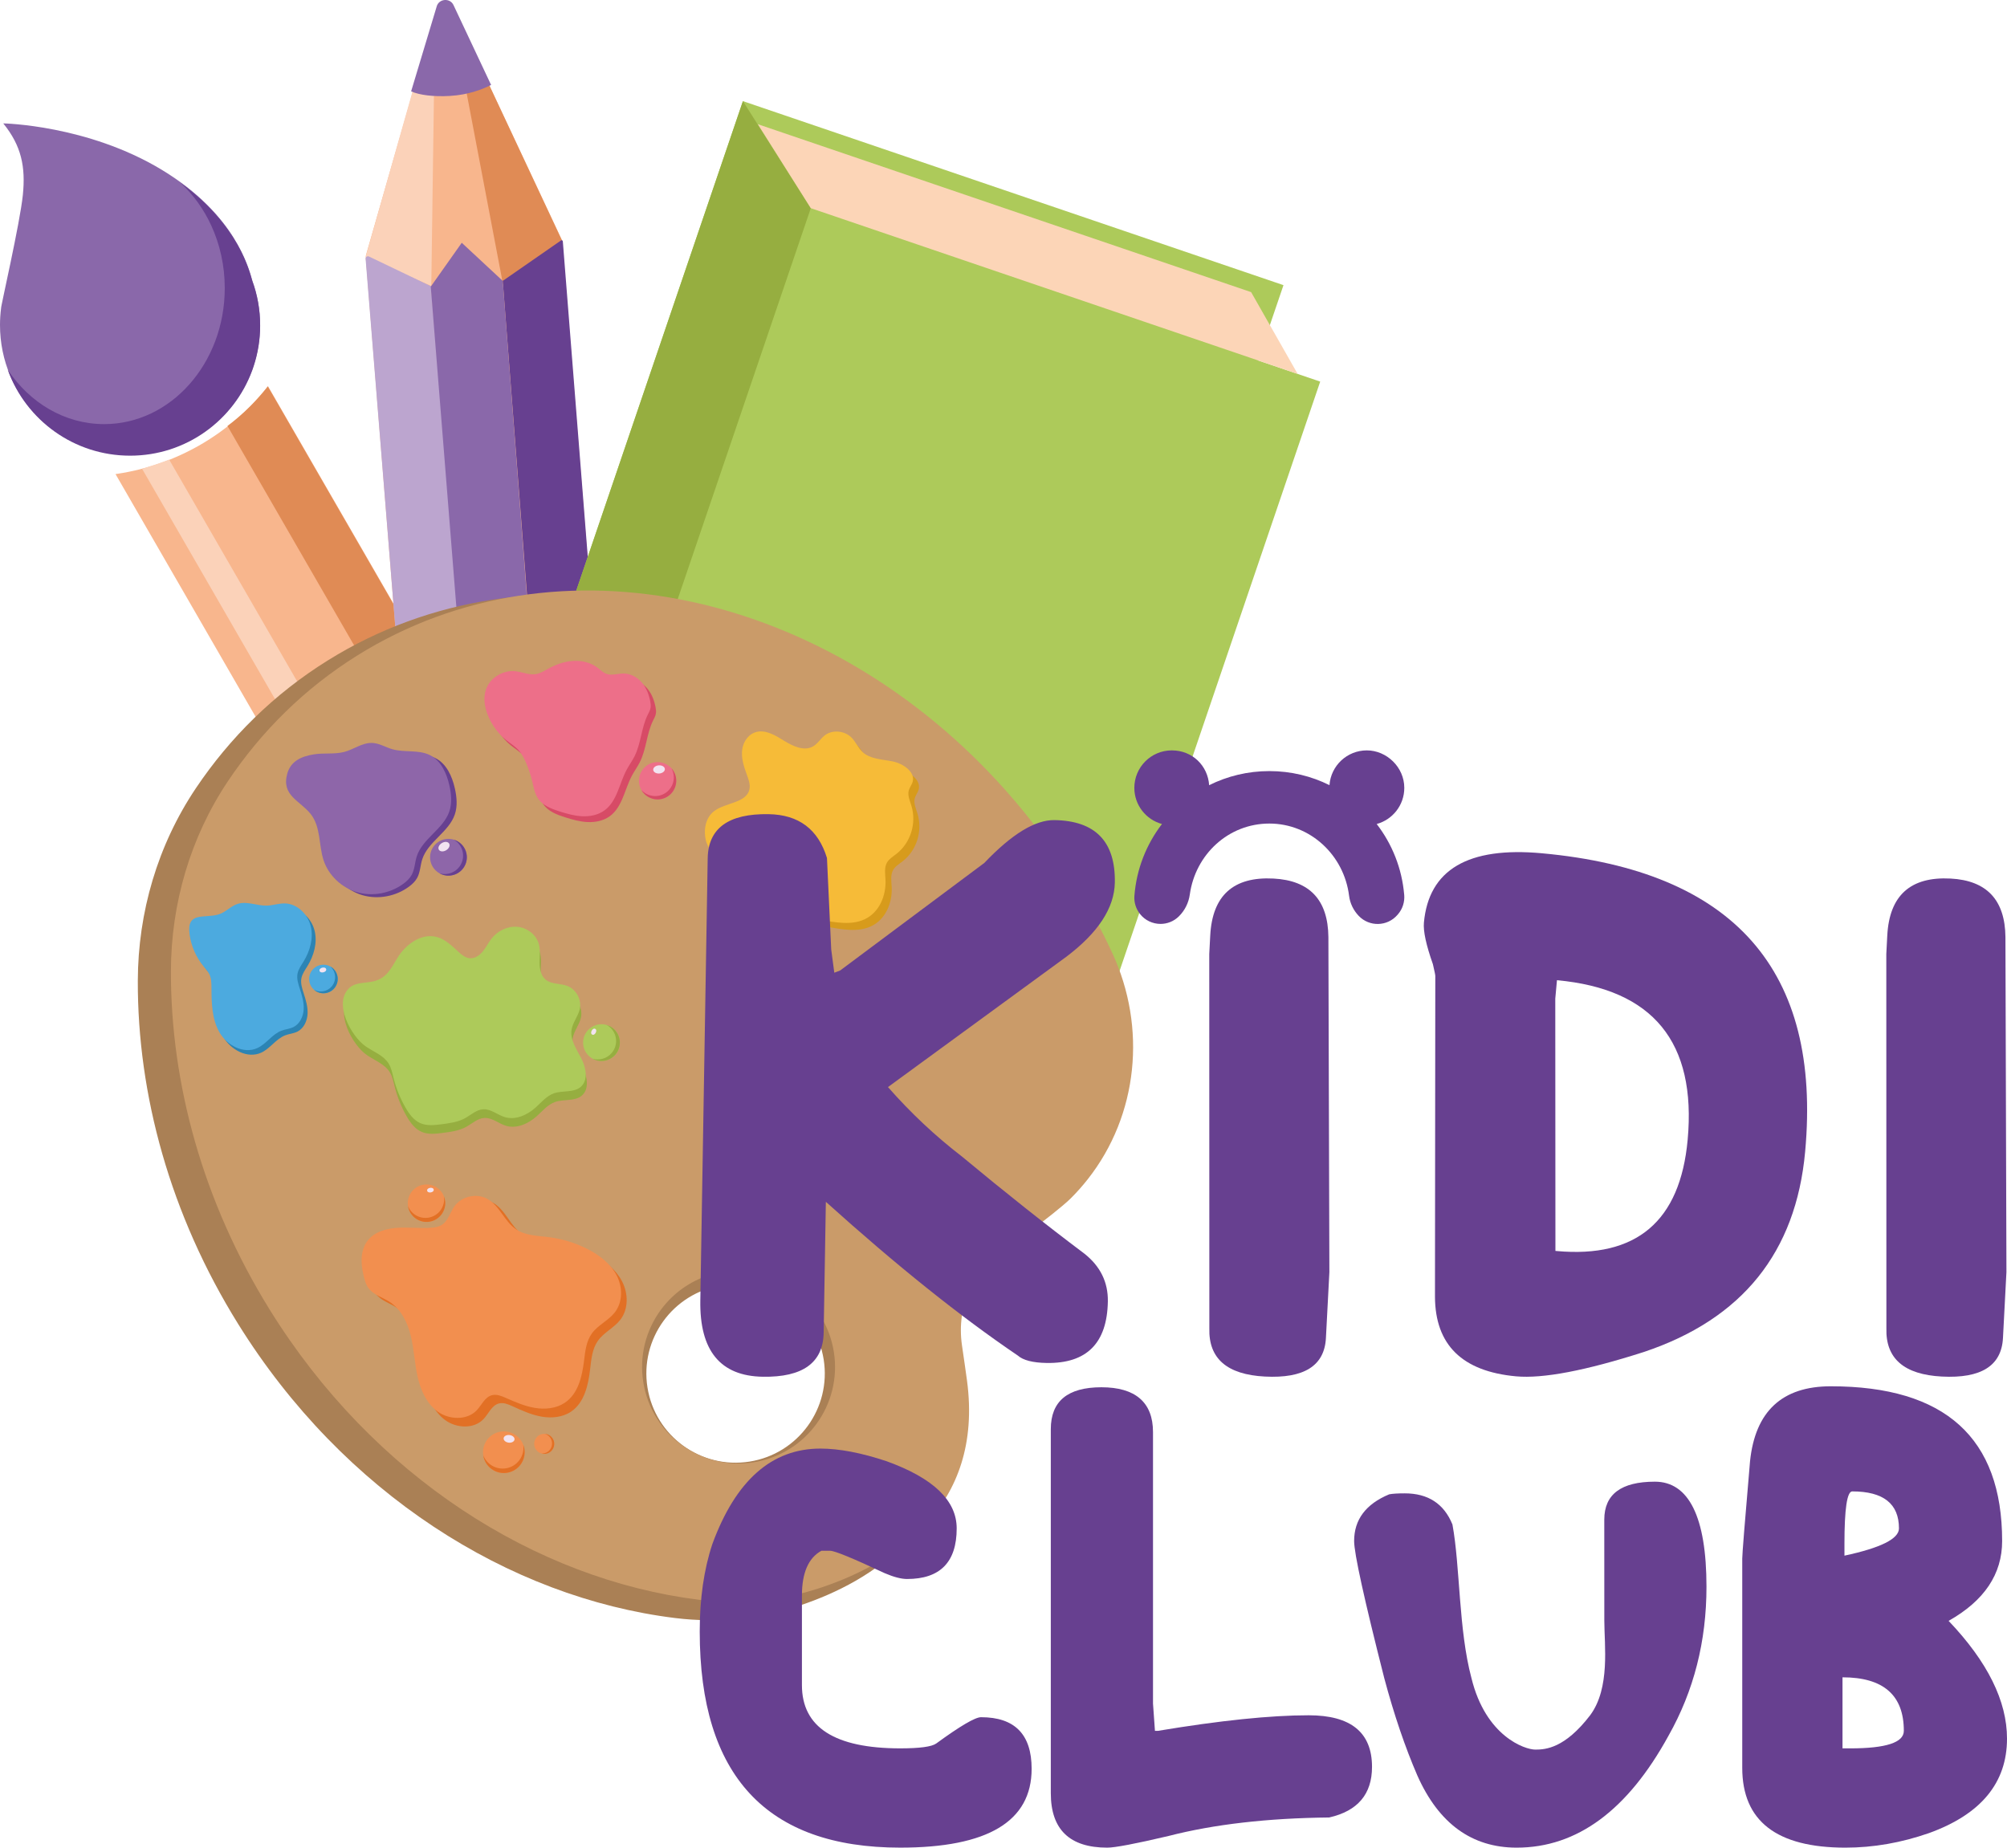 <?xml version="1.0" encoding="UTF-8"?> <svg xmlns="http://www.w3.org/2000/svg" id="kidi_club" data-name="kidi club" viewBox="0 0 2597 2390.86"><defs><style> .cls-1 { fill: #fbd2b9; } .cls-1, .cls-2, .cls-3, .cls-4, .cls-5, .cls-6, .cls-7, .cls-8, .cls-9, .cls-10, .cls-11, .cls-12, .cls-13, .cls-14, .cls-15, .cls-16, .cls-17, .cls-18, .cls-19, .cls-20, .cls-21 { stroke-width: 0px; } .cls-2 { fill: #adca5a; } .cls-3 { fill: #bca5cf; } .cls-4 { fill: #f6bb38; } .cls-5 { fill: #2c84b4; } .cls-6 { fill: #d74b66; } .cls-7 { fill: #e27025; } .cls-8 { fill: #8a68aa; } .cls-9 { fill: #aa8055; } .cls-10 { fill: #fcd5b7; } .cls-11 { fill: #d79b1c; } .cls-12 { fill: #f8b68d; } .cls-13 { fill: #ed6f89; } .cls-14 { fill: #4caadf; } .cls-15 { fill: #674090; } .cls-16 { fill: #8e66a9; } .cls-17 { fill: #ca9b69; } .cls-18 { fill: #e08b55; } .cls-19 { fill: #f28f4f; } .cls-20 { fill: #96ae40; } .cls-21 { fill: #f2e3f1; } </style></defs><g id="_иллюстрация" data-name="иллюстрация"><g><g><path class="cls-8" d="M336.57,420.65c-.05,92.93-75.43,168.25-168.37,168.2C75.27,588.81-.05,513.42,0,420.49c0-7.33.48-14.53,1.39-21.61-.91.05,24.53-110.38,28.18-146.66,3.65-36.29-1.78-63.5-25.36-92.55,0,0,108.86,1.87,205,59.98,96.13,58.11,112.88,128.41,117.19,143.16,0,.02.02.04,0,.05,6.6,18.02,10.18,37.49,10.17,57.79Z"></path><path class="cls-15" d="M336.62,421.44c0,18.11-2.88,35.58-8.21,51.92-.36,1.09-.73,2.18-1.09,3.27-.31.89-.62,1.8-.94,2.67-23.62,64.42-85.51,110.38-158.12,110.35-72.61-.04-134.46-46.06-158.02-110.5-.09-.2-.16-.4-.22-.6,28.47,42.65,73.72,70.24,124.69,70.26,86.18.04,156.08-78.72,156.12-175.92.01-29.23-6.29-56.81-17.47-81.08-9.82-21.36-23.42-40.15-39.8-55.25,74.78,54.31,88.98,113.62,92.89,127.04,0,.02.02.04,0,.05,6.6,18.02,10.18,37.49,10.17,57.79Z"></path></g><g><path class="cls-12" d="M687.75,1090.45l-197.25,113.85L149.47,613.45c.75-.11,1.49-.22,2.24-.33,76.71-11.46,146.17-51.71,194.25-112.56l.76-.96,341.03,590.86Z"></path><path class="cls-18" d="M687.58,1090.97l-61.29,35.37-331.96-575.14c9.11-6.8,19.14-15.16,29.37-25.33,8.98-8.93,16.54-17.67,22.84-25.75,113.68,196.95,227.36,393.9,341.03,590.86Z"></path><path class="cls-1" d="M550.86,1169.88l-31.43,18.14L183.84,606.59c5.19-1.53,10.52-3.2,15.96-5.02,6.64-2.22,13-4.51,19.1-6.83,110.65,191.71,221.31,383.43,331.96,575.14Z"></path></g></g><g><path class="cls-12" d="M727.62,313.27l72,901.05c.5,6.27-4.17,11.75-10.44,12.25l-231.61,18.51c-6.27.5-11.75-4.17-12.25-10.44l-72-901.05c-.11-1.36.03-2.73.41-4.05L564.89,11.92c2.9-10.1,16.78-11.21,21.24-1.7l140.44,299.11c.58,1.24.93,2.57,1.04,3.93Z"></path><polygon class="cls-1" points="538.51 101.73 473.21 332.27 558.07 370.13 561.83 100.51 538.51 101.73"></polygon><polygon class="cls-18" points="621.26 85.04 727.52 311.95 650.89 367.92 598.32 91.64 621.26 85.04"></polygon><path class="cls-8" d="M565.1,8.25l-33.11,109.96c10.65,4.83,29.09,7.16,50.35,5.92,24.32-1.42,42.82-9.03,53.15-14.19-16.23-34.48-32.46-68.95-48.69-103.43-4.47-9.5-18.79-8.36-21.7,1.73Z"></path><path class="cls-3" d="M546.57,1245.49l82.8-6.62-71.62-868.44-80.31-38.52c-2.13-1.02-4.55.65-4.37,3l73.5,910.58Z"></path><path class="cls-15" d="M800.52,1225.66l-82.8,6.62-67.19-868.8,75.41-52.33c.94-.65,2.24-.04,2.33,1.1l72.24,913.41Z"></path><polygon class="cls-8" points="716.99 1232.34 626.8 1239.55 557.39 370.92 597.5 314.15 650.54 363.48 716.99 1232.34"></polygon></g><g><rect class="cls-2" x="778.04" y="222.85" width="738.9" height="1015.07" transform="translate(296.59 -330.83) rotate(18.8)"></rect><rect class="cls-2" x="867.03" y="354.51" width="696.3" height="1015.07" transform="translate(342.63 -345.61) rotate(18.8)"></rect><polygon class="cls-20" points="722.04 1230.31 634.19 1091.79 961.31 130.86 1049.16 269.39 722.04 1230.31"></polygon><polygon class="cls-10" points="1679.11 483.84 1049.16 269.39 980.63 160.72 1618.93 378.01 1679.11 483.84"></polygon></g><g><g><path class="cls-9" d="M1418.76,1244.4c-14.68-31.5-31.47-62.57-50.41-93-26.95-43.31-56.97-83.31-89.49-119.79-231.73-260.12-589.43-342.05-854.61-177.08-69.5,43.24-126.6,99.68-170.67,165.23-49.49,73.63-75.01,160.62-75.25,249.33-.41,147.36,41.78,302.59,129.84,444.14,136.18,218.91,350.18,353.87,565.17,380.48h.02c.23.03.46.05.69.08,54.38,6.72,109.63.96,161.57-16.49,91.64-30.8,213.82-103.85,191.37-271.55-1.66-12.44-4.09-29-6.61-46.3-7.54-51.71,15.37-103.24,59.02-131.97,15.45-10.17,28.76-17.91,33.67-20.94,2.51-1.72,5.06-3.33,7.67-4.89.03-.04.06-.06.09-.07,2.3-1.53,32.1-24.16,43.18-35.19,7.91-7.87,15.29-16.15,22.15-24.81,66.81-84.36,78.06-199.64,32.6-297.17ZM969.97,1891.3c-62.96,10.03-122.12-32.88-132.15-95.84-10.03-62.96,32.88-122.12,95.84-132.15,62.96-10.03,122.12,32.88,132.15,95.84,10.03,62.96-32.88,122.12-95.84,132.15Z"></path><path class="cls-17" d="M1439.23,1233.13c-14.44-31.06-30.94-61.71-49.56-91.72-26.49-42.71-56-82.17-87.95-118.15-227.72-256.58-579.03-337.58-839.33-175.11-68.22,42.59-124.26,98.19-167.49,162.78-48.55,72.55-73.55,158.3-73.74,245.76-.31,145.27,41.21,298.33,127.78,437.94,133.87,215.89,344.1,349.08,555.24,375.45h.02c.22.03.45.05.67.08,53.4,6.66,107.66,1.02,158.65-16.16,89.97-30.31,209.9-102.24,187.75-267.58-1.64-12.26-4.03-28.59-6.52-45.65-7.44-50.98,15.03-101.77,57.87-130.07,15.17-10.02,28.23-17.64,33.05-20.62,2.47-1.69,4.97-3.28,7.53-4.82.03-.04.06-.06.09-.07,2.26-1.5,31.51-23.8,42.38-34.66,7.76-7.75,15.01-15.91,21.73-24.44,65.55-83.12,76.53-196.76,31.82-292.95ZM975.31,1892.19c-68.09,10.84-132.07-35.56-142.92-103.65-10.84-68.09,35.56-132.07,103.65-142.92,68.09-10.84,132.07,35.56,142.92,103.65,10.84,68.09-35.56,132.07-103.65,142.92Z"></path></g><g><g><path class="cls-15" d="M488.99,965.26c9.01.41,17.04,5.58,25.7,8.08,15.88,4.6,33.91.28,48.7,7.67,14.38,7.19,21.68,23.54,25.19,39.23,2.49,11.12,3.6,22.96-.09,33.74-7.81,22.83-34.74,35.05-42.13,58.02-2.54,7.91-2.57,16.68-6.55,23.97-2.57,4.72-6.64,8.48-10.99,11.64-16.87,12.28-39.42,16.61-59.48,10.86-20.06-5.75-37.06-21.64-43.58-41.45-6.44-19.56-3.31-43.19-16.82-60.01-13.84-17.23-37.9-23.64-30.2-51.81,4.57-16.7,18.51-22.57,34.43-25.18,12.92-2.12,26.14.15,38.98-3.04,12.41-3.09,23.57-12.33,36.83-11.72Z"></path><g><circle class="cls-16" cx="580.29" cy="1109.3" r="23.78"></circle><path class="cls-15" d="M591.72,1088.45c11.52,6.31,15.74,20.76,9.43,32.28-6.31,11.52-20.76,15.74-32.28,9.43-.07-.04-.15-.08-.22-.12,10.51,3.14,22.15-1.35,27.64-11.37,6.27-11.44,2.14-25.78-9.2-32.15,1.58.47,3.13,1.12,4.64,1.94Z"></path><ellipse class="cls-21" cx="574.56" cy="1095.53" rx="7.76" ry="5.43" transform="translate(-485.44 457.79) rotate(-31.29)"></ellipse></g><path class="cls-16" d="M481.9,961.38c9.01.41,17.04,5.58,25.7,8.08,15.88,4.6,33.91.28,48.7,7.67,14.38,7.19,21.68,23.54,25.19,39.23,2.49,11.12,3.6,22.96-.09,33.74-7.81,22.83-34.74,35.05-42.13,58.02-2.54,7.91-2.57,16.68-6.55,23.97-2.57,4.72-6.64,8.48-10.99,11.64-16.87,12.28-39.42,16.61-59.48,10.86-20.06-5.75-37.06-21.64-43.58-41.45-6.44-19.56-3.31-43.19-16.82-60.01-13.84-17.23-37.9-23.64-30.2-51.81,4.57-16.7,18.51-22.57,34.43-25.18,12.92-2.12,26.14.15,38.98-3.04,12.41-3.09,23.57-12.33,36.83-11.72Z"></path></g><g><path class="cls-6" d="M673.62,876.06c9.13.97,18.09,5.32,27.12,3.68,5.39-.98,10.14-4,14.94-6.63,9.96-5.47,20.87-9.54,32.21-10.35,11.34-.81,23.15,1.86,32.2,8.74,3.65,2.78,6.93,6.25,11.22,7.86,7.19,2.7,15.15-.46,22.83-.35,9.02.14,17.58,4.99,23.41,11.87,5.83,6.88,9.14,15.62,10.77,24.49.49,2.66.83,5.39.37,8.05-.56,3.28-2.29,6.21-3.75,9.2-8.25,16.84-8.55,36.75-16.97,53.51-3.02,6.01-7.03,11.48-10.2,17.41-9.59,17.91-12.37,40.88-28.86,52.74-8.15,5.86-18.56,7.92-28.59,7.47-10.03-.45-19.8-3.21-29.36-6.25-10.52-3.34-21.66-7.57-27.85-16.7-4.26-6.28-5.57-14.02-7.32-21.39-1.89-7.96-4.42-15.77-7.54-23.33-2.7-6.53-5.91-12.98-10.7-18.17-4.89-5.3-11.19-9.05-16.78-13.59-22.28-18.09-41.2-60.64-12.39-81.23,7.26-5.19,16.33-7.98,25.26-7.04Z"></path><g><circle class="cls-13" cx="850.91" cy="1010.31" r="24.14"></circle><path class="cls-6" d="M871.8,998.22c6.68,11.54,2.74,26.31-8.8,32.98-11.54,6.68-26.31,2.74-32.98-8.8-.04-.07-.09-.15-.13-.23,7.47,8.26,19.95,10.48,29.98,4.68,11.46-6.63,15.43-21.25,8.93-32.76,1.12,1.24,2.13,2.62,3.01,4.12Z"></path><ellipse class="cls-21" cx="852.74" cy="995.67" rx="7.55" ry="5.28" transform="translate(-76.59 71.08) rotate(-4.57)"></ellipse></g><path class="cls-13" d="M666.74,868.55c9.13.97,18.09,5.32,27.12,3.68,5.39-.98,10.14-4,14.94-6.63,9.96-5.47,20.87-9.54,32.21-10.35s23.15,1.86,32.2,8.74c3.65,2.78,6.93,6.25,11.22,7.86,7.19,2.7,15.15-.46,22.83-.35,9.02.14,17.58,4.99,23.41,11.87,5.83,6.88,9.14,15.62,10.77,24.49.49,2.66.83,5.39.37,8.05-.56,3.28-2.29,6.21-3.75,9.2-8.25,16.84-8.55,36.75-16.97,53.51-3.02,6.01-7.03,11.48-10.2,17.41-9.59,17.91-12.37,40.88-28.86,52.74-8.15,5.86-18.56,7.92-28.59,7.47-10.03-.45-19.8-3.21-29.36-6.25-10.52-3.34-21.66-7.57-27.85-16.7-4.26-6.28-5.57-14.02-7.32-21.39-1.89-7.96-4.42-15.77-7.54-23.33-2.7-6.53-5.91-12.98-10.7-18.17-4.89-5.3-11.19-9.05-16.78-13.59-22.28-18.09-41.2-60.64-12.39-81.23,7.26-5.19,16.33-7.98,25.26-7.04Z"></path></g><g><path class="cls-11" d="M921.91,1098.64c-4.08-14.2-1.66-30.73,9.96-39.6,14.57-11.14,41.71-10.29,45.67-27.88,1.44-6.42-1.18-13.18-3.56-19.56-3.83-10.25-7.2-21.02-5.91-31.56,1.28-10.54,8.32-20.82,19.23-23.09,12.29-2.56,24.61,5.23,35.56,11.98,10.95,6.75,24.89,13,35.89,7.51,6.95-3.47,10.65-10.8,16.89-15.27,9.47-6.78,24.71-5.35,33.48,3.14,5.78,5.59,8.64,13.4,14.52,18.89,10.1,9.44,25.61,9.48,39.25,12.31s29.16,13.58,25.87,26.06c-1.06,4.01-3.97,7.31-5.07,11.31-1.75,6.43,1.45,13.26,3.47,19.82,6.92,22.43-.88,47.56-19.18,61.8-4.4,3.42-9.46,6.4-12.21,11.13-3.77,6.49-2.34,14.66-1.95,22.25,1.06,20.53-7.97,42.22-27.1,50.93-34,15.49-80.53-15.25-113.22,2.43-4.77,2.58-8.98,6.12-14.2,7.86-6.91,2.31-14.72,1.2-22.12-.18-16.61-3.09-36.1-10.23-39.99-25.83-1.45-5.8-.32-11.72.8-17.45,2.22-11.31,6.45-22.19,2.43-33.47-4.12-11.57-14.44-21.31-18.53-33.55Z"></path><path class="cls-4" d="M913.92,1089.5c-4.05-14.26-1.58-30.87,10.05-39.82,14.6-11.23,41.75-10.43,45.74-28.12,1.46-6.46-1.15-13.24-3.52-19.65-3.81-10.29-7.15-21.11-5.84-31.7,1.31-10.59,8.37-20.94,19.29-23.25,12.3-2.6,24.61,5.2,35.54,11.96,10.94,6.76,24.87,13,35.89,7.46,6.96-3.5,10.68-10.88,16.93-15.38,9.49-6.84,24.73-5.43,33.48,3.08,5.77,5.61,8.61,13.44,14.48,18.95,10.08,9.46,25.6,9.46,39.23,12.28,13.63,2.82,29.14,13.58,25.82,26.13-1.07,4.03-3.99,7.36-5.09,11.38-1.77,6.47,1.41,13.32,3.42,19.91,6.87,22.53-.99,47.8-19.32,62.15-4.41,3.45-9.48,6.45-12.24,11.21-3.79,6.53-2.37,14.73-2,22.36,1.01,20.63-8.07,42.44-27.22,51.24-34.05,15.65-80.51-15.13-113.25,2.71-4.78,2.61-9,6.17-14.22,7.94-6.92,2.34-14.72,1.24-22.12-.13-16.6-3.07-36.09-10.2-39.94-25.86-1.43-5.82-.3-11.78.84-17.54,2.25-11.37,6.5-22.31,2.51-33.64-4.09-11.62-14.39-21.38-18.46-33.68Z"></path></g><g><path class="cls-20" d="M515.59,1250.98c10.76-17.89,31.4-32.83,51.51-27.19,10.8,3.03,19.18,11.31,27.42,18.93,4.22,3.9,8.94,7.88,14.65,8.43,6.63.63,12.84-3.63,17.06-8.78s7.11-11.28,11.22-16.53c7.82-9.98,20.49-16.33,33.13-15.35,12.64.98,24.63,9.89,28.07,22.08,2.21,7.82.99,16.13,1,24.25s1.7,17.03,8.01,22.15c7.57,6.14,18.7,4.56,27.82,8.01,11.5,4.35,18.8,17.67,16.27,29.7-1.97,9.39-8.99,17.19-10.61,26.65-2.25,13.17,6.27,25.4,12.45,37.25,6.18,11.85,9.45,28.32-.66,37.05-9.14,7.9-23.35,4.33-34.74,8.36-9.66,3.42-16.39,11.94-24.06,18.73-10.74,9.5-25.62,16.15-39.36,12.06-9.58-2.85-17.92-10.66-27.9-10.16-8.91.44-15.93,7.34-23.76,11.61-9.3,5.07-20.09,6.49-30.6,7.81-8.99,1.14-18.48,2.21-26.82-1.34-8.72-3.71-14.67-11.86-19.4-20.07-6.94-12.04-12.2-25.05-15.59-38.53-1.61-6.38-2.86-13.02-6.32-18.62-6.58-10.65-19.45-15.19-29.76-22.28-18.51-12.73-43.04-56.59-20.4-76.22,7.87-6.83,21.24-5.58,30.8-7.96,16.81-4.2,22.27-16.25,30.57-30.06Z"></path><g><circle class="cls-2" cx="778.3" cy="1349.14" r="23.78"></circle><path class="cls-20" d="M789.73,1328.29c11.52,6.31,15.74,20.76,9.43,32.28-6.31,11.52-20.76,15.74-32.28,9.43-.07-.04-.15-.08-.22-.12,10.51,3.14,22.15-1.35,27.64-11.37,6.27-11.44,2.14-25.78-9.2-32.15,1.58.47,3.13,1.12,4.64,1.94Z"></path><ellipse class="cls-21" cx="768.24" cy="1335.09" rx="4.2" ry="2.94" transform="translate(-771.77 1367.23) rotate(-61.28)"></ellipse></g><path class="cls-2" d="M514.11,1239.77c10.76-17.89,31.4-32.83,51.51-27.19,10.8,3.03,19.18,11.31,27.42,18.93,4.22,3.9,8.94,7.88,14.65,8.43,6.63.63,12.84-3.63,17.06-8.78s7.11-11.28,11.22-16.53c7.82-9.98,20.49-16.33,33.13-15.35,12.64.98,24.63,9.89,28.07,22.08,2.21,7.82.99,16.13,1,24.25,0,8.12,1.7,17.03,8.01,22.15,7.57,6.14,18.7,4.56,27.82,8.01,11.5,4.35,18.8,17.67,16.27,29.7-1.97,9.39-8.99,17.19-10.61,26.65-2.25,13.17,6.27,25.4,12.45,37.25,6.18,11.85,9.45,28.32-.66,37.05-9.14,7.9-23.35,4.33-34.74,8.36-9.66,3.42-16.39,11.94-24.06,18.73-10.74,9.5-25.62,16.15-39.36,12.06-9.58-2.85-17.92-10.66-27.9-10.16-8.91.44-15.93,7.34-23.76,11.61-9.3,5.07-20.09,6.49-30.6,7.81-8.99,1.14-18.48,2.21-26.82-1.34-8.72-3.71-14.67-11.86-19.4-20.07-6.94-12.04-12.2-25.05-15.59-38.53-1.61-6.38-2.86-13.02-6.32-18.62-6.58-10.65-19.45-15.19-29.76-22.28-18.51-12.73-43.04-56.59-20.4-76.22,7.87-6.83,21.24-5.58,30.8-7.96,16.81-4.2,22.27-16.25,30.57-30.06Z"></path></g><g><path class="cls-5" d="M287.92,1189.18c9.04-2.71,15.67-10.79,24.66-13.64,12.04-3.82,24.88,2.56,37.51,2.26,8-.19,15.81-3.08,23.81-2.83,15.88.48,29.43,13.98,33.2,29.42,3.76,15.43-.85,31.96-9.13,45.51-3.13,5.12-6.86,10.12-7.97,16.02-1.23,6.54.93,13.19,2.99,19.53,2.82,8.68,5.51,17.65,4.98,26.76-.53,9.11-4.91,18.53-13.05,22.66-4.9,2.49-10.59,2.85-15.73,4.79-12.06,4.56-19.49,17.12-31.21,22.5-17.68,8.1-39.39-3.55-49.02-20.44-9.63-16.89-10.24-37.29-10.29-56.73-.02-6.44-.06-13.17-2.99-18.91-1.81-3.55-4.6-6.48-7.14-9.56-9.76-11.79-16.14-26.33-18.22-41.49-4.12-30.06,19-20.27,37.6-25.84Z"></path><g><circle class="cls-14" cx="418.5" cy="1266.82" r="18.5"></circle><path class="cls-5" d="M430.55,1252.78c7.75,6.66,8.64,18.34,1.98,26.09-6.66,7.75-18.34,8.64-26.09,1.98-.05-.04-.1-.09-.15-.13,7.5,4.08,17.08,2.54,22.87-4.2,6.61-7.7,5.78-19.28-1.83-25.95,1.13.61,2.21,1.35,3.22,2.22Z"></path><ellipse class="cls-21" cx="417.82" cy="1255.13" rx="4.42" ry="3.1" transform="translate(-285.43 134.7) rotate(-13.7)"></ellipse></g><path class="cls-14" d="M282.89,1183.24c9.04-2.71,15.67-10.79,24.66-13.64,12.04-3.82,24.88,2.56,37.51,2.26,8-.19,15.81-3.08,23.81-2.83,15.88.48,29.43,13.98,33.2,29.42,3.76,15.43-.85,31.96-9.13,45.51-3.13,5.12-6.86,10.12-7.97,16.02-1.23,6.54.93,13.19,2.99,19.53,2.82,8.68,5.51,17.65,4.98,26.76-.53,9.11-4.91,18.53-13.05,22.66-4.9,2.49-10.59,2.85-15.73,4.79-12.06,4.56-19.49,17.12-31.21,22.5-17.68,8.1-39.39-3.55-49.02-20.44-9.63-16.89-10.24-37.29-10.29-56.73-.02-6.44-.06-13.17-2.99-18.91-1.81-3.55-4.6-6.48-7.14-9.56-9.76-11.79-16.14-26.33-18.22-41.49-4.12-30.06,19-20.27,37.6-25.84Z"></path></g><g><g><circle class="cls-19" cx="551.88" cy="1556.93" r="24.24"></circle><path class="cls-7" d="M575.82,1553.12c2.11,13.22-6.91,25.64-20.12,27.75-13.22,2.11-25.64-6.91-27.75-20.12-.01-.08-.03-.17-.04-.26,4.03,10.43,14.92,17.01,26.41,15.18,13.13-2.09,22.11-14.37,20.16-27.49.61,1.57,1.06,3.22,1.33,4.95Z"></path><ellipse class="cls-21" cx="556.92" cy="1540.04" rx="4.29" ry="3" transform="translate(-235.28 106.76) rotate(-9.05)"></ellipse></g><g><circle class="cls-19" cx="704.19" cy="1868.37" r="13"></circle><path class="cls-7" d="M707.65,1855.84c6.92,1.91,10.98,9.07,9.07,15.99-1.91,6.92-9.07,10.98-15.99,9.07-.04-.01-.09-.02-.13-.04,5.99.35,11.62-3.51,13.28-9.52,1.9-6.88-2.1-13.99-8.94-15.95.9.05,1.81.2,2.71.45Z"></path></g><g><circle class="cls-19" cx="651.94" cy="1879.18" r="26.94"></circle><path class="cls-7" d="M678.54,1874.94c2.34,14.69-7.67,28.5-22.36,30.84-14.69,2.34-28.5-7.67-30.84-22.36-.01-.09-.03-.19-.04-.29,4.48,11.6,16.58,18.9,29.36,16.87,14.6-2.32,24.57-15.97,22.41-30.55.68,1.74,1.18,3.58,1.48,5.5Z"></path><ellipse class="cls-21" cx="658.74" cy="1861.88" rx="4.96" ry="7.09" transform="translate(-1267.21 2299.22) rotate(-83.31)"></ellipse></g><g><path class="cls-7" d="M520.4,1594.6c15.49-1.46,31.14,1.11,46.64-.18,4.31-.36,8.72-1.06,12.44-3.27,8.78-5.21,11-16.74,16.85-25.1,8.8-12.58,27.37-17.1,40.96-9.98,16.84,8.82,22.92,30.64,38.68,41.29,12.21,8.25,27.91,8.36,42.5,10.37,17.09,2.36,33.76,7.72,49.02,15.78,15.3,8.08,29.57,19.33,37.51,34.71,7.94,15.37,8.41,35.36-2.02,49.17-8.11,10.74-21.54,16.59-29.31,27.59-7.3,10.33-8.54,23.6-9.98,36.17-2.38,20.81-7.39,43.84-24.77,55.54-11.01,7.41-25.24,8.71-38.31,6.41-13.07-2.31-25.3-7.89-37.37-13.4-5.56-2.54-11.67-5.13-17.6-3.64-9.29,2.34-13.26,13.02-19.78,20.03-12.38,13.32-35.18,12.28-49.83,1.49-14.65-10.78-22.36-28.7-26.28-46.46-3.92-17.76-4.71-36.12-8.95-53.81-4.24-17.69-12.67-35.41-27.88-45.38-8.95-5.87-20.15-9.05-26.53-17.64-3.84-5.17-5.39-11.63-6.86-17.9-8.01-34.31,3.27-58.22,40.85-61.77Z"></path><path class="cls-19" d="M511.63,1589c15.59-1.5,31.33.95,46.94-.38,4.34-.37,8.78-1.08,12.54-3.26,8.85-5.15,11.14-16.45,17.07-24.66,8.91-12.36,27.61-16.87,41.27-9.95,16.91,8.57,22.94,29.91,38.75,40.27,12.25,8.03,28.05,8.06,42.73,9.97,17.19,2.23,33.94,7.42,49.26,15.24,15.36,7.85,29.67,18.81,37.6,33.83,7.93,15.02,8.31,34.6-2.25,48.17-8.21,10.56-21.75,16.35-29.61,27.15-7.39,10.15-8.69,23.16-10.2,35.47-2.49,20.4-7.63,42.98-25.17,54.51-11.11,7.31-25.44,8.64-38.58,6.44s-25.43-7.62-37.55-12.96c-5.59-2.46-11.72-4.98-17.7-3.49-9.36,2.33-13.4,12.81-19.99,19.71-12.52,13.1-35.46,12.18-50.16,1.68-14.7-10.5-22.38-28.02-26.24-45.4-3.87-17.38-4.58-35.36-8.77-52.67-4.19-17.31-12.59-34.63-27.86-44.33-8.98-5.71-20.24-8.77-26.63-17.16-3.84-5.04-5.38-11.37-6.82-17.5-7.91-33.57,3.55-57.04,41.38-60.68Z"></path></g></g></g></g></g><g id="kidi"><path class="cls-15" d="M986.95,1781.5c-54.93-.92-81.83-33.83-80.75-98.73l9.55-572.13c.65-38.94,26.93-57.98,78.86-57.11,38.94.65,64.09,19.56,75.46,56.69l5.51,118.45c1.76,14.03,3.09,24.02,3.99,30.03l7.54-2.87,186.6-139.21c35.57-37.35,65.84-55.83,90.81-55.41,52.91.88,78.94,27.79,78.05,80.7-.55,32.95-21.57,65.07-63.03,96.33l-230.53,168.44c29.41,33.45,61.35,63.45,95.88,89.99,55.16,45.87,107.9,87.71,158.21,125.49,20.7,16.33,30.84,36.99,30.43,61.93-.9,53.92-27.33,80.44-79.23,79.58-17.97-.3-30.42-3.5-37.29-9.61-74.07-50.16-156.86-116.48-248.37-198.91l-2.83,169.24c-.65,38.94-26.95,57.98-78.86,57.11Z"></path><path class="cls-15" d="M1842.49,1193.94c6.28-68.62,57.16-98.56,152.63-89.81,248.6,22.77,362.17,151.51,340.68,386.2-11.93,130.29-81.52,216.66-208.75,259.16-75.43,24.19-130.54,34.67-165.34,31.49-69.62-6.38-104.58-40.65-104.9-102.87l.42-415.12c.09-.98-.95-6.1-3.11-15.33-8.77-24.87-12.63-42.76-11.63-53.71ZM2014.67,1268.38l-2.19,23.87.19,326.43,1.49.14c103.42,9.47,159.96-38.49,169.62-143.91,11.57-126.28-44.81-195.14-169.11-206.52Z"></path><path class="cls-15" d="M2442.09,1210.56c2.72-51.84,30-76.43,81.86-73.71,46.86,2.46,70.55,27.7,71.03,75.72l1.28,433.57-4.47,85.27c-1.88,35.9-28.25,52.52-79.11,49.85-48.87-2.56-72.79-23.31-71.74-62.26l-.11-484.51,1.25-23.93Z"></path><g><path class="cls-15" d="M1566.01,1210.56c2.72-51.84,30-76.43,81.86-73.71,46.86,2.46,70.55,27.7,71.03,75.72l1.28,433.57-4.47,85.27c-1.88,35.9-28.25,52.52-79.11,49.85-48.87-2.56-72.79-23.31-71.74-62.26l-.11-484.51,1.25-23.93Z"></path><path class="cls-15" d="M1817.01,1157.9c.78,9.12-2.06,18.2-8.05,25.14l-.68.8c-13.06,15.19-36.35,15.77-50.16,1.28-3.38-3.53-6.19-7.59-8.3-11.96-2.11-4.36-3.53-9.07-4.14-13.94-6.54-52.76-50.23-93.54-103.17-93.54s-95.68,39.88-102.94,91.79c-1.5,10.78-6.47,20.75-14.21,28.37-6.62,6.52-15.16,9.7-23.69,9.7-9.93,0-19.8-4.34-26.52-12.81-5.26-6.62-7.9-14.99-7.27-23.44,2.68-34.87,15.59-66.85,35.69-93.02-20.6-5.56-35.77-24.41-35.77-46.77,0-26.8,21.71-48.5,48.48-48.5s46.6,19.88,48.33,45.04c23.46-11.68,49.91-18.25,77.9-18.25s54.37,6.54,77.8,18.2c1.78-25.17,22.73-44.99,48.33-44.99s48.48,21.71,48.48,48.5c0,22.36-15.14,41.18-35.72,46.77,19.88,25.79,32.69,57.3,35.59,91.61Z"></path></g></g><g id="club"><path class="cls-15" d="M905.43,2111.25c0-42.82,5.45-80.61,16.37-113.35,30.23-82.28,76.83-123.43,139.8-123.43,24.34,0,52.9,5.47,85.65,16.37,60.46,21.84,90.68,50.81,90.68,86.9,0,43.67-21.41,65.49-64.23,65.49-7.56,0-17.22-2.52-28.97-7.56-41.15-19.31-64.67-28.97-70.53-28.97h-11.34c-16.81,9.25-25.19,28.55-25.19,57.94v115.87c0,54.59,42.39,81.87,127.21,81.87,25.19,0,40.71-2.09,46.6-6.3,31.05-22.67,50.38-34.01,57.94-34.01,43.65,0,65.49,22.26,65.49,66.75,0,68.01-56.68,102.02-170.03,102.02-172.98,0-259.45-93.2-259.45-279.61Z"></path><path class="cls-15" d="M1432.76,2390.86c-48.71,0-73.05-23.5-73.05-70.53v-471.05c0-36.09,21.82-54.16,65.49-54.16s66.75,19.32,66.75,57.94v351.4l2.52,35.27h3.78c80.61-13.42,145.67-20.15,195.22-20.15,54.57,0,81.87,22.26,81.87,66.75,0,35.27-18.48,57.11-55.42,65.49-79.78.85-149.05,8.82-207.82,23.93-42.82,10.08-69.27,15.11-79.35,15.11Z"></path><path class="cls-15" d="M2387.93,2390.86c-89.01,0-133.51-34.42-133.51-103.28v-270.79c0-5.86,3.35-47.86,10.08-125.95,6.71-64.65,41.56-96.98,104.54-96.98,147.77,0,221.67,66.75,221.67,200.26,0,42.82-23.1,77.26-69.27,103.28,50.38,52.9,75.57,103.71,75.57,152.4,0,57.11-33.6,97.83-100.76,122.17-36.11,12.59-72.22,18.89-108.32,18.89ZM2384.15,2170.45v91.94h10.08c46.17,0,69.27-7.56,69.27-22.67,0-46.17-26.45-69.27-79.35-69.27ZM2386.67,1997.9v15.11c47.01-10.08,70.53-21.82,70.53-35.27,0-31.9-20.15-47.86-60.46-47.86-6.73,0-10.08,22.67-10.08,68.01Z"></path><path class="cls-15" d="M1986.66,2264c13.42,0,38.34-1.81,71.09-44.64,26.02-35.27,18.19-90.42,18.19-122.34l-.05-130.61c0-32.75,21.82-49.12,65.49-49.12s66.75,45.34,66.75,136.02c0,70.53-16.37,134.77-49.12,192.7-52.9,96.57-118.39,144.84-196.48,144.84-57.94,0-100.76-31.05-128.47-93.2-15.96-36.94-30.23-78.91-42.82-125.95-26.04-102.43-39.04-161.63-39.04-177.59,0-27.71,15.11-47.86,45.34-60.45,4.19-.83,10.9-1.26,20.15-1.26,30.23,0,50.79,13.44,61.72,40.3,10.08,54.59,7.79,135.74,24.59,198.71,18.46,75.57,69.22,92.58,82.66,92.58Z"></path></g></svg> 